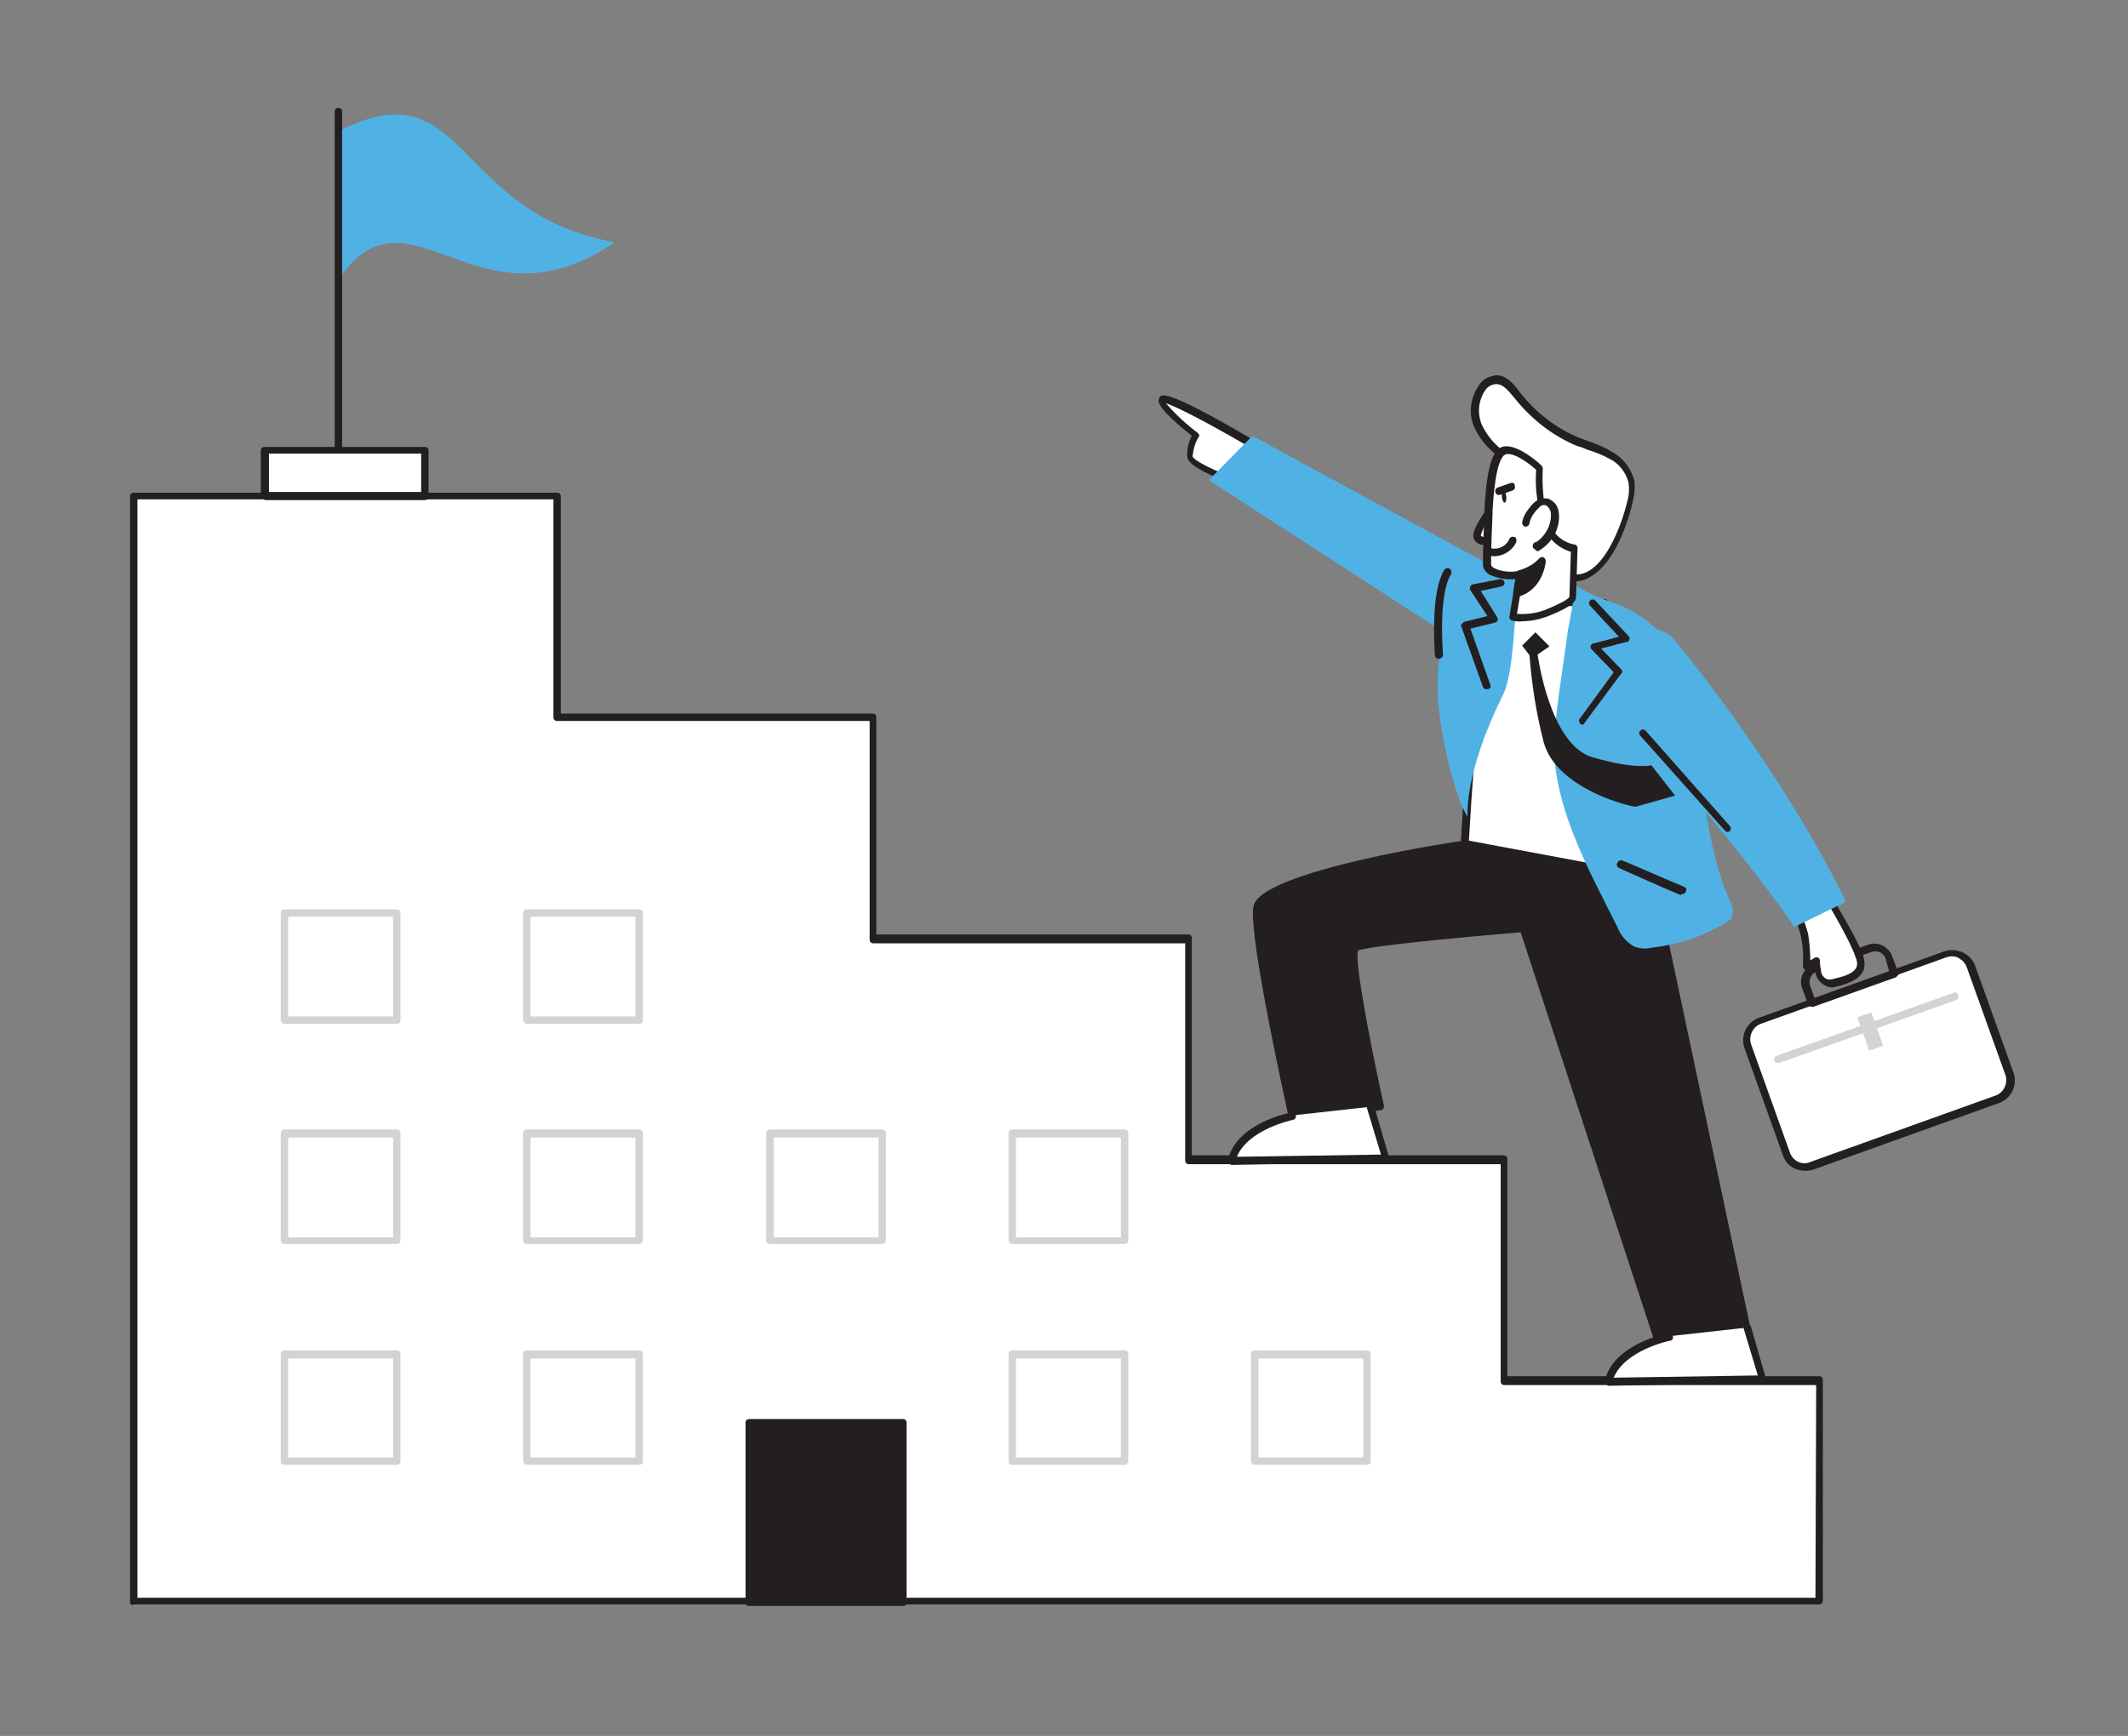 <?xml version="1.0" encoding="utf-8"?>
<!-- Generator: Adobe Illustrator 25.1.0, SVG Export Plug-In . SVG Version: 6.00 Build 0)  -->
<svg version="1.1" id="Layer_1" xmlns="http://www.w3.org/2000/svg" xmlns:xlink="http://www.w3.org/1999/xlink" x="0px" y="0px"
	 viewBox="0 0 288 235" style="enable-background:new 0 0 288 235;" xml:space="preserve">
<rect x="0" y="0" width="288" height="235" fill="#808080" stroke="none"/>
<style type="text/css">
	.st0{fill:#50B2E4;}
	.st1{fill:#FFFFFF;}
	.st2{fill:#231F20;}
	.st3{fill:#D1D3D4;}
	.st4{fill:none;}
</style>
<g id="_162_career_flatline">
	<path class="st0" d="M45.8,17.8v20c9.7-14,18.7,7.8,37.4-5C61.1,28.8,63.2,8.8,45.8,17.8z"/>
	<polygon class="st1" points="18.1,67.1 18.1,216.9 246.4,216.9 246.4,186.9 203.6,186.9 203.6,157 160.9,157 160.9,157 160.9,157 
		160.9,157 160.9,127 118.2,127 118.2,127 118.2,97.1 75.4,97.1 75.4,67.1 	"/>
	<path class="st2" d="M17.6,216.9V67.2c0-0.3,0.2-0.5,0.5-0.5h57.3c0.3,0,0.5,0.2,0.5,0.5v29.4h42.2l0,0c0.3,0,0.5,0.2,0.5,0.5v29.4
		h42.2c0.3,0,0.5,0.2,0.5,0.5v29.4h42.2l0,0c0.3,0,0.5,0.2,0.5,0.5v29.4h42.2l0,0c0.3,0,0.5,0.2,0.5,0.5v29.9l0,0
		c0,0.3-0.2,0.5-0.5,0.5H18.1C17.8,217.4,17.6,217.1,17.6,216.9z M245.8,187.5h-42.2c-0.3,0-0.5-0.2-0.5-0.5v-29.4h-42.2l0,0
		c-0.3,0-0.5-0.2-0.5-0.5v-29.4h-42.2l0,0c-0.3,0-0.5-0.2-0.5-0.5V97.6H75.4l0,0c-0.3,0-0.5-0.2-0.5-0.5V67.6H18.6v148.7h227.1
		L245.8,187.5L245.8,187.5z"/>
	<path class="st1" d="M266.8,130.9l5.2,14.5c0.5,1.4-0.2,3-1.6,3.5l-25.1,9c-1.4,0.5-3-0.2-3.5-1.6l-5.2-14.5
		c-0.5-1.4,0.2-3,1.6-3.5l25.1-9C264.7,128.8,266.3,129.5,266.8,130.9z"/>
	<path class="st2" d="M241.3,156.4l-5.2-14.5c-0.6-1.7,0.3-3.5,1.9-4.1l25.1-9c0.8-0.3,1.7-0.2,2.5,0.1c0.8,0.4,1.4,1,1.7,1.8
		l5.2,14.5c0.6,1.7-0.3,3.5-1.9,4.1l-25.1,9l0,0c-0.3,0.1-0.7,0.2-1.1,0.2C242.9,158.5,241.7,157.7,241.3,156.4z M245,157.3l25.1-9
		c1.1-0.4,1.7-1.7,1.3-2.8l-5.2-14.5c-0.2-0.6-0.6-1-1.1-1.3s-1.1-0.3-1.7-0.1l-25.1,9c-1.1,0.4-1.7,1.7-1.3,2.8l5.2,14.5
		C242.6,157.2,243.9,157.8,245,157.3L245,157.3z"/>
	<path class="st3" d="M240.7,143.9c-0.3,0-0.5-0.1-0.6-0.4c0-0.3,0.1-0.5,0.4-0.6l23.9-8.5c0.3-0.1,0.5,0,0.6,0.3s0,0.6-0.3,0.7
		l-23.9,8.5H240.7L240.7,143.9z"/>
	<path class="st2" d="M244.7,135.9l-0.8-2.1l0,0c-0.5-1.3,0.2-2.8,1.6-3.3l7.3-2.6c1.3-0.5,2.8,0.2,3.3,1.6l0.8,2.1
		c0.1,0.1,0.1,0.3,0,0.4c-0.1,0.1-0.2,0.2-0.3,0.3l-11.2,4c-0.1,0-0.1,0-0.2,0C245,136.3,244.8,136.1,244.7,135.9z M255.2,129.8
		L255.2,129.8c-0.3-0.9-1.2-1.2-2-0.9l-7.3,2.6c-0.8,0.3-1.2,1.2-0.9,2l0.6,1.7l10.1-3.6L255.2,129.8z"/>
	<path class="st1" d="M171.1,60.9c0,0-12.8-7.7-13.6-6.9s4.5,4.9,4.5,4.9s-1.1,2-0.8,3c0.3,1.1,4.9,2.8,4.9,2.8"/>
	<path class="st2" d="M166,65.2c-1.5-0.6-5-2-5.3-3.2c-0.1-1,0.1-2.1,0.6-3c-1.5-1.2-4.4-3.6-4.5-4.7c0-0.2,0.1-0.5,0.2-0.6
		c0.3-0.3,1-1.1,14.2,6.8l0,0c0.2,0.1,0.3,0.4,0.1,0.7l0,0c-0.1,0.2-0.4,0.3-0.7,0.2c-5.2-3.1-11.1-6.3-12.8-6.8
		c1.3,1.5,2.7,2.8,4.3,4c0.2,0.2,0.3,0.4,0.1,0.6c-0.5,0.8-0.7,1.7-0.8,2.6c0.2,0.5,2.3,1.6,4.6,2.5c0.3,0.1,0.5,0.3,0.4,0.6
		c-0.1,0.3-0.3,0.5-0.6,0.4C166.1,65.3,166,65.3,166,65.2z"/>
	<path class="st1" d="M247.3,120.7c0.5,0.9,3.9,6.5,4.6,8.6c0.2,0.5,0.3,1,0.2,1.6c-0.4,1.3-2.3,1.8-3.5,2.1c-0.3,0.1-0.7,0.1-1,0.1
		c-0.6-0.2-1.1-0.6-1.3-1.2c-0.2-0.6-0.3-1.2-0.3-1.8c-0.4,0.4-1,0.4-1.4,0.8c0.1-1.5,0-2.9-0.3-4.3c-0.4-1.6-1.2-3.6-1.2-3.6"/>
	<path class="st2" d="M247.5,133.6c-0.8-0.2-1.4-0.8-1.7-1.5c-0.1-0.4-0.2-0.8-0.3-1.2l0,0c-0.2,0.1-0.4,0.2-0.6,0.3
		c-0.1,0.2-0.4,0.2-0.6,0.1c-0.2-0.1-0.3-0.3-0.3-0.5c0.1-1.4,0-2.8-0.3-4.2c-0.4-1.5-1.1-3.5-1.1-3.5c-0.1-0.3,0-0.6,0.3-0.6
		c0.3-0.1,0.6,0,0.6,0.3c0,0.1,0.8,2.1,1.2,3.6c0.2,1.2,0.3,2.4,0.3,3.6l0,0c0.2-0.1,0.4-0.2,0.5-0.3s0.4-0.1,0.5-0.1
		c0.2,0.1,0.3,0.3,0.3,0.4c0,0.6,0.1,1.1,0.2,1.7c0.1,0.4,0.5,0.8,0.9,0.9c0.3,0,0.5,0,0.8-0.1c0.8-0.2,2.8-0.6,3.1-1.7
		c0.1-0.4,0-0.9-0.2-1.3c-0.6-1.9-3.5-6.9-4.5-8.5c-0.1-0.2,0-0.4,0.1-0.6c0.2-0.2,0.5-0.2,0.7,0.1c0,0.1,3.9,6.4,4.7,8.7
		c0.2,0.6,0.3,1.2,0.2,1.9c-0.5,1.7-2.8,2.2-3.9,2.5C248.1,133.7,247.9,133.7,247.5,133.6C247.7,133.6,247.6,133.6,247.5,133.6z"/>
	<path class="st0" d="M226.2,86.1c16.5,20.2,23.6,36,23.6,36l-7,3.4c-2.9-5.1-24.3-30.7-24.9-31C218,94.4,219.1,81.5,226.2,86.1z"/>
	<path class="st2" d="M223.5,118.9l13.5,63.7l-11.6,1.8l-19.2-58.8c0,0-21.5,1.7-22.7,2.7s3.4,21.5,3.4,21.5l-12,1.3
		c0,0-5.3-23.5-4.8-28.1s28.1-8.7,28.1-8.7L223.5,118.9z"/>
	<path class="st2" d="M224.9,184.6l-19.1-58.4c-8.2,0.7-21,1.9-22,2.5c-0.5,1.1,1.4,11.5,3.5,21c0,0.1,0,0.3-0.1,0.4
		c-0.1,0.1-0.2,0.2-0.4,0.2l-11.9,1.3c-0.3,0-0.5-0.1-0.5-0.4c-0.2-1-5.3-23.7-4.8-28.3c0.1-0.8,0.4-3.2,14.6-6.5
		c6.9-1.6,13.8-2.6,13.9-2.6c0.1,0,0.1,0,0.2,0l25.3,4.7c0.2,0,0.4,0.2,0.4,0.4l13.5,63.7c0,0.1,0,0.3-0.1,0.4
		c-0.1,0.1-0.2,0.2-0.3,0.2l-11.6,1.8h-0.1C225.2,184.9,225,184.8,224.9,184.6z M223,119.4l-24.9-4.6c-10.5,1.6-27.2,5.2-27.6,8.2
		c-0.5,4.1,4,24.3,4.7,27.5l10.9-1.1c-2-9.4-4.3-20.5-3-21.4c1.2-1,17.9-2.4,23-2.8c0.2,0,0.4,0.1,0.5,0.3l19.1,58.4l10.7-1.6
		L223,119.4z"/>
	<path class="st1" d="M202.2,82.4c2.3-1.3,15-0.8,15-0.8l6.3,37.3l-25.3-4.7C198.2,114.2,199.9,83.8,202.2,82.4z"/>
	<path class="st2" d="M223.4,119.4l-25.3-4.7c-0.3,0-0.4-0.3-0.4-0.5c0.4-7.2,1.9-30.9,4.3-32.2c2.3-1.3,13.9-0.9,15.2-0.9
		c0.2,0,0.4,0.2,0.5,0.4l6.3,37.3c0,0,0,0,0,0.1C224,119.2,223.8,119.4,223.4,119.4L223.4,119.4z M216.8,82.1
		c-3.8-0.1-12.6-0.2-14.3,0.8c-1.3,0.9-2.9,16.4-3.7,30.9l24.1,4.5L216.8,82.1L216.8,82.1z"/>
	<path class="st0" d="M228.6,89.5c1.3,9.6,1.5,23.5,5.5,32.4c0.4,0.6,0.5,1.4,0.3,2.2c-0.2,0.4-0.6,0.7-1,0.9
		c-3,1.8-6.4,2.9-9.9,3.3c-0.8,0.2-1.7,0.1-2.4-0.2c-1-0.6-1.8-1.5-2.2-2.6c-3.9-7.8-9.3-17.3-8.5-26.4c0.4-4.6,1.2-9.2,1.8-13.8
		c0.1-0.5,1.2-5.9,0.8-6.2C219,83,219.8,79.9,228.6,89.5z"/>
	<path class="st0" d="M205.8,78.9c-0.1,0-0.8,5.5-0.8,5.7c-0.2,2.4-0.5,7.3-1.6,9.5c-2.3,4.6-4.9,11.3-4.8,16.5
		c-2.3-4.1-4.4-14.4-4-19.2c0.1-0.6,0.7-16.4,0.8-16.4C199.5,74.3,205.9,78.9,205.8,78.9z"/>
	<path class="st2" d="M206,87.4l1,1.3c0.3,3.9,0.9,7.8,1.9,11.7c1.7,6.5,12.1,8.9,12.5,8.8s5.3-1.5,5.3-1.5l-3.2-4.1
		c0,0-2.2,0.6-8-1.1s-7.4-13.9-7.4-13.9l1.6-1.1l-1.9-1.9L206,87.4z"/>
	<path class="st2" d="M214.2,98.1c-0.1,0-0.2,0-0.3-0.1c-0.2-0.2-0.3-0.5-0.1-0.7l4.6-6.3l-3-3.1c-0.1-0.1-0.2-0.3-0.1-0.5
		c0.1-0.2,0.2-0.3,0.4-0.3l3.4-0.9l-3.9-4.2c-0.2-0.2-0.2-0.5,0-0.7s0.5-0.2,0.7,0l4.5,4.8c0.1,0.1,0.2,0.3,0.1,0.5
		c0,0.2-0.2,0.3-0.4,0.3l-3.4,0.9l2.7,2.8c0.2,0.2,0.2,0.5,0,0.6l-4.9,6.6C214.4,98,214.3,98.1,214.2,98.1L214.2,98.1z"/>
	<path class="st2" d="M227.3,121.1c-2.9-1.2-8.2-3.6-8.2-3.6l0,0c-0.2-0.1-0.4-0.4-0.2-0.7c0.1-0.3,0.4-0.4,0.7-0.3
		c0.1,0,5.3,2.3,8.2,3.5c0.3,0.1,0.5,0.3,0.4,0.6s-0.3,0.5-0.6,0.4C227.5,121.2,227.4,121.2,227.3,121.1z"/>
	<path class="st0" d="M198.2,87.4L163.6,65l5.9-6c0,0,33.4,18.2,33.9,18.4L198.2,87.4z"/>
	<path class="st2" d="M194.2,88.7c0-0.3-0.7-8.5,1.3-11.6c0.2-0.2,0.4-0.3,0.7-0.1c0.2,0.1,0.3,0.4,0.2,0.7
		c-1.8,2.8-1.1,10.9-1.1,10.9c0,0.3-0.2,0.5-0.5,0.6l0,0C194.5,89.2,194.2,89,194.2,88.7z"/>
	<path class="st2" d="M200.7,93l-2.9-8.1c-0.1-0.1-0.1-0.3,0-0.4s0.2-0.2,0.3-0.3l3.2-0.8l-2.3-3.5c-0.1-0.1-0.1-0.3,0-0.5
		s0.2-0.3,0.4-0.3l3.6-0.7l0,0c0.3,0,0.5,0.1,0.6,0.4l0,0c0.1,0.3-0.1,0.5-0.4,0.6l-2.8,0.6l2.2,3.5c0,0,0,0.1,0.1,0.2
		c0.1,0.3-0.1,0.5-0.4,0.6l-3.3,0.8l2.7,7.6l0,0c0.1,0.3,0,0.5-0.3,0.6h-0.2C200.9,93.3,200.8,93.2,200.7,93z"/>
	<path class="st1" d="M174.9,151c0,0-7.1,1.5-8.1,6.1l20.9-0.4l-2-6.9"/>
	<path class="st2" d="M166.3,157.4c-0.1-0.1-0.1-0.3-0.1-0.4c1.1-4.9,8.3-6.4,8.6-6.4s0.5,0.1,0.6,0.4c0,0.3-0.1,0.5-0.4,0.6
		c-0.1,0-6.1,1.3-7.6,5l19.5-0.3L185,150c-0.1-0.3,0.1-0.6,0.4-0.6c0.3-0.1,0.6,0.1,0.6,0.4l2,6.9c0,0.2,0,0.3-0.1,0.4
		c-0.1,0.1-0.2,0.2-0.4,0.2l-20.9,0.4l0,0C166.6,157.6,166.4,157.6,166.3,157.4z"/>
	<path class="st1" d="M211.9,77.9c-3-1.2-4.7-3.5-6.3-6c-0.8-1.1-1.6-2.3-2.2-3.6c-0.6-1.2-1-2.5-1.1-3.8c-0.1-1.4,0.3-1.7,1.3-2.8
		c-1.4-1.2-2.8-2.3-3.4-4.1c-0.7-1.7-0.5-3.7,0.6-5.2c0.5-0.6,1.2-1,1.9-1.1c1.2,0,2.1,1.1,2.8,2c2.2,2.8,5.1,5,8.4,6.4
		c1.5,0.5,2.9,1.1,4.3,1.9c1.4,0.7,2.5,2,2.8,3.6c0.1,0.8,0.1,1.6-0.1,2.4c-0.8,3.7-3.8,12-8.7,10.3L211.9,77.9z"/>
	<path class="st2" d="M212,78.5L212,78.5l-0.3-0.1c-3-1.2-4.8-3.5-6.6-6.2l-0.5-0.8c-0.7-0.9-1.3-1.9-1.8-2.9
		c-0.6-1.3-1-2.6-1.2-4.1c-0.1-1,0.3-2.1,1.1-2.7c-1.4-1-2.5-2.4-3.2-3.9c-0.8-1.9-0.5-4,0.7-5.7c0.5-0.8,1.4-1.2,2.3-1.3l0,0
		c1.4,0,2.4,1.2,3.2,2.3c2.1,2.7,4.9,4.9,8.1,6.2l1.4,0.5c1.1,0.4,2.1,0.8,3,1.4c1.5,0.8,2.6,2.3,3,3.9c0.1,0.9,0,1.8-0.2,2.7
		c-0.6,2.8-2.5,8.5-5.8,10.3c-0.6,0.4-1.4,0.6-2.1,0.6C212.9,78.7,212.4,78.6,212,78.5z M212,78L212,78z M201.1,52.7
		c-1,1.4-1.2,3.1-0.6,4.7c0.7,1.5,1.7,2.7,3,3.7l0.2,0.2c0.1,0.1,0.2,0.2,0.2,0.4c0,0.1,0,0.3-0.1,0.4l-0.3,0.4
		c-0.6,0.5-1,1.3-0.8,2c0.1,1.3,0.5,2.5,1.1,3.7c0.5,1,1,1.9,1.7,2.7l0.5,0.8c1.8,2.6,3.3,4.7,6.1,5.8l0.2,0.1
		c0.9,0.3,1.9,0.2,2.7-0.3c2.7-1.5,4.6-6.6,5.3-9.7c0.2-0.7,0.2-1.5,0.1-2.3c-0.4-1.4-1.3-2.6-2.6-3.2c-0.9-0.5-1.9-0.9-2.9-1.2
		c-0.5-0.2-0.9-0.4-1.4-0.5c-3.4-1.4-6.3-3.7-8.6-6.6c-0.7-0.8-1.4-1.8-2.4-1.8l0,0C202,52,201.4,52.3,201.1,52.7z"/>
	<path class="st1" d="M202,73.2c0,0-1.6,0.4-2-0.4c-0.4-0.7,2.1-4.1,2.1-4.1"/>
	<path class="st2" d="M199.5,73c-0.5-0.9,0.9-3,2.1-4.6l0,0c0.2-0.2,0.5-0.3,0.7-0.1c0.2,0.2,0.3,0.5,0.1,0.7c-0.9,1-1.6,2.2-2,3.5
		c0.2,0.3,1,0.2,1.5,0.1c0.3-0.1,0.6,0.1,0.6,0.4s-0.1,0.6-0.4,0.6c-0.3,0.1-0.6,0.1-1,0.1C200.5,73.9,199.8,73.6,199.5,73z"/>
	<path class="st1" d="M208.3,63.4c0,0-0.4,4.6,0.9,7.7c0.6,1.7,2,2.9,3.8,3.2l-0.2,6.7c0,0-0.1,0.7-3.2,1.9
		c-3.1,1.2-4.9,0.6-4.9,0.6l1-5.7c-0.7,0.4-4.5,0.1-4.5-1.3c0-2.3,0.1-4.6,0.2-6.9c0.1-1.6,0.3-7.2,1.8-8.3
		C204.8,60.1,208.3,63.4,208.3,63.4z"/>
	<path class="st2" d="M204.6,84c-0.2-0.1-0.4-0.3-0.3-0.6l0.8-5c-1.2,0.1-2.4-0.1-3.5-0.6c-0.5-0.3-0.9-0.8-0.9-1.4
		c0-2.3,0.1-4.6,0.2-7V69c0.2-3.5,0.6-7.3,2-8.3l0,0c1.7-1.2,5.1,1.7,5.7,2.3c0.1,0.1,0.2,0.3,0.2,0.4c0,0-0.3,4.5,0.9,7.4
		c0.5,1.5,1.8,2.6,3.3,2.9c0.3,0,0.5,0.2,0.5,0.5l-0.2,6.7c0,0.4-0.5,1.2-3.5,2.4c-1.2,0.5-2.5,0.8-3.8,0.8
		C205.6,84.2,205.1,84.1,204.6,84z M212.6,74.7c-1.7-0.5-3.1-1.8-3.7-3.5c-0.8-2.5-1.2-5-1-7.6c-1.3-1.2-3.5-2.6-4.3-2
		c-1.2,0.9-1.5,5.9-1.6,7.5v0.4c-0.1,2.3-0.2,4.6-0.2,6.9c0,0.2,0.1,0.3,0.4,0.5c1,0.5,2.2,0.6,3.3,0.4c0.2-0.1,0.4-0.1,0.5,0
		c0.2,0.1,0.2,0.3,0.2,0.5l-0.9,5.3c1.4,0.1,2.9-0.1,4.2-0.7c2.2-0.9,2.8-1.4,2.9-1.6L212.6,74.7z"/>
	<path class="st1" d="M204.6,73.1c-0.5,1.2-1.9,1.9-3.2,1.5"/>
	<path class="st2" d="M201.3,75.2L201.3,75.2c-0.3-0.1-0.4-0.4-0.3-0.7c0.1-0.3,0.4-0.4,0.7-0.3c1.1,0.3,2.2-0.3,2.6-1.3
		c0.1-0.2,0.4-0.3,0.7-0.2c0.2,0.1,0.3,0.4,0.2,0.7c-0.5,1.1-1.7,1.9-3,1.9C201.9,75.3,201.6,75.2,201.3,75.2z"/>
	<path class="st1" d="M208,73.7l-0.1,0.1c1.6-0.8,2.5-2.5,2.6-4.2c0-0.4-0.1-0.8-0.2-1.2c-0.2-0.4-0.5-0.7-0.9-0.8
		c-0.4-0.1-0.9,0-1.3,0.3c-0.3,0.3-0.7,0.6-0.9,1c-0.4,0.4-0.6,1-0.7,1.5"/>
	<path class="st2" d="M207.5,74.2c-0.1-0.2-0.1-0.5,0.1-0.7c0.1-0.1,0.2-0.1,0.3-0.1c1.2-0.8,2-2.2,2-3.6c0-0.3,0-0.6-0.2-0.9
		c-0.1-0.2-0.3-0.4-0.5-0.5c-0.3-0.1-0.6,0-0.8,0.2c-0.3,0.3-0.6,0.6-0.8,0.9c-0.3,0.4-0.5,0.8-0.6,1.3c0,0.3-0.3,0.5-0.5,0.5l0,0
		c-0.3,0-0.5-0.3-0.5-0.5c0.1-0.7,0.4-1.3,0.8-1.8c0.3-0.4,0.6-0.8,1-1.1c0.5-0.4,1.1-0.5,1.7-0.4c0.5,0.2,0.9,0.5,1.2,1
		c0.2,0.4,0.3,0.9,0.3,1.4c0,2-1.1,3.7-2.8,4.7c-0.1,0-0.1,0-0.2,0C207.7,74.3,207.6,74.3,207.5,74.2z"/>
	<path class="st2" d="M205.3,80.3c3.1-0.8,3.4-4.3,3.4-4.3c-0.8,0.9-1.8,1.5-3,1.8L205.3,80.3z"/>
	<path class="st2" d="M205,80.7c-0.1-0.1-0.2-0.3-0.2-0.5l0.4-2.6c0-0.2,0.2-0.4,0.4-0.4c1-0.3,2-0.8,2.7-1.6
		c0.1-0.1,0.3-0.2,0.4-0.2c0.3,0,0.5,0.3,0.5,0.6c0,0.2-0.4,3.9-3.8,4.8h-0.1C205.2,80.8,205.1,80.8,205,80.7z M206.2,78.1l-0.2,1.4
		c0.8-0.5,1.5-1.2,1.9-2.1C207.3,77.7,206.7,78,206.2,78.1z"/>
	<ellipse transform="matrix(0.995 -0.103 0.103 0.995 -5.845 21.338)" class="st2" cx="203.5" cy="67.2" rx="0.3" ry="0.8"/>
	<line class="st4" x1="204.5" y1="65.9" x2="202.8" y2="66.5"/>
	<path class="st2" d="M202.4,66.7c-0.1-0.3,0-0.6,0.3-0.7l1.7-0.6c0.3-0.1,0.6,0,0.6,0.3c0.1,0.3,0,0.6-0.3,0.7L203,67
		c-0.1,0-0.1,0-0.2,0C202.6,67,202.5,66.9,202.4,66.7z"/>
	<line class="st4" x1="222.4" y1="99.2" x2="233.9" y2="112.2"/>
	<path class="st2" d="M233.5,112.5L222,99.6l0,0c-0.2-0.2-0.2-0.5,0-0.7s0.5-0.2,0.7,0l11.4,12.9c0.2,0.2,0.2,0.5,0,0.7
		c-0.1,0.1-0.2,0.1-0.3,0.1C233.7,112.7,233.6,112.6,233.5,112.5z"/>
	<path class="st1" d="M225.8,180.9c0,0-7.1,1.5-8.1,6.1l20.9-0.4l-2-6.9"/>
	<path class="st2" d="M217.3,187.3c-0.1-0.1-0.1-0.3-0.1-0.4c1.1-4.9,8.3-6.4,8.6-6.4c0.3-0.1,0.6,0.1,0.6,0.4
		c0.1,0.3-0.1,0.6-0.4,0.6c-0.1,0-6.1,1.3-7.6,5l19.5-0.3l-1.9-6.3c-0.1-0.3,0.1-0.6,0.4-0.6s0.6,0.1,0.6,0.4l2,6.9v0.1
		c0,0.3-0.2,0.5-0.5,0.5l-20.9,0.4l0,0C217.5,187.5,217.4,187.4,217.3,187.3z"/>
	<path class="st2" d="M45.3,66.5V15.1c0-0.3,0.2-0.5,0.5-0.5s0.5,0.2,0.5,0.5v51.4c0,0.3-0.2,0.5-0.5,0.5S45.3,66.8,45.3,66.5z"/>
	<rect x="101.4" y="192.6" class="st2" width="20.8" height="24.3"/>
	<path class="st2" d="M101.4,217.4c-0.3,0-0.5-0.2-0.5-0.5v-24.3c0-0.3,0.2-0.5,0.5-0.5h20.8c0.3,0,0.5,0.2,0.5,0.5v24.3l0,0
		c0,0.3-0.2,0.5-0.5,0.5H101.4L101.4,217.4z M121.7,193.1H102v23.3h19.8L121.7,193.1z"/>
	<path class="st3" d="M169.3,197.8v-14.5c0-0.3,0.2-0.5,0.5-0.5H185c0.3,0,0.5,0.2,0.5,0.5v14.5c0,0.3-0.2,0.5-0.5,0.5h-15.2
		C169.6,198.3,169.3,198.1,169.3,197.8z M184.5,183.9h-14.2v13.4h14.2V183.9z"/>
	<path class="st3" d="M136.5,197.8v-14.5c0-0.3,0.2-0.5,0.5-0.5h15.2c0.3,0,0.5,0.2,0.5,0.5v14.5c0,0.3-0.2,0.5-0.5,0.5H137
		C136.7,198.3,136.5,198.1,136.5,197.8z M151.7,183.9h-14.2v13.4h14.2V183.9z"/>
	<path class="st3" d="M70.8,197.8v-14.5c0-0.3,0.2-0.5,0.5-0.5h15.2c0.3,0,0.5,0.2,0.5,0.5v14.5c0,0.3-0.2,0.5-0.5,0.5H71.3
		C71.1,198.3,70.8,198.1,70.8,197.8z M86,183.9H71.8v13.4H86V183.9z"/>
	<path class="st3" d="M38,197.8v-14.5c0-0.3,0.2-0.5,0.5-0.5h15.2c0.3,0,0.5,0.2,0.5,0.5v14.5c0,0.3-0.2,0.5-0.5,0.5H38.5
		C38.2,198.3,38,198.1,38,197.8z M53.2,183.9H39v13.4h14.2V183.9z"/>
	<path class="st3" d="M71.3,168.4c-0.3,0-0.5-0.2-0.5-0.5v-14.5c0-0.3,0.2-0.5,0.5-0.5h15.2c0.3,0,0.5,0.2,0.5,0.5v14.5
		c0,0.3-0.2,0.5-0.5,0.5H71.3L71.3,168.4z M86,154H71.8v13.5H86V154z"/>
	<path class="st3" d="M38.5,168.4c-0.3,0-0.5-0.2-0.5-0.5v-14.5c0-0.3,0.2-0.5,0.5-0.5h15.2c0.3,0,0.5,0.2,0.5,0.5v14.5
		c0,0.3-0.2,0.5-0.5,0.5H38.5L38.5,168.4z M53.2,154H39v13.5h14.2V154z"/>
	<path class="st3" d="M137,168.4c-0.3,0-0.5-0.2-0.5-0.5v-14.5c0-0.3,0.2-0.5,0.5-0.5h15.2c0.3,0,0.5,0.2,0.5,0.5v14.5
		c0,0.3-0.2,0.5-0.5,0.5H137L137,168.4z M151.7,154h-14.2v13.5h14.2V154z"/>
	<path class="st3" d="M104.2,168.4c-0.3,0-0.5-0.2-0.5-0.5v-14.5c0-0.3,0.2-0.5,0.5-0.5h15.2c0.3,0,0.5,0.2,0.5,0.5v14.5
		c0,0.3-0.2,0.5-0.5,0.5H104.2L104.2,168.4z M118.9,154h-14.2v13.5h14.2V154z"/>
	<path class="st3" d="M70.8,138.1v-14.5c0-0.3,0.2-0.5,0.5-0.5h15.2c0.3,0,0.5,0.2,0.5,0.5v14.5c0,0.3-0.2,0.5-0.5,0.5H71.3
		C71.1,138.6,70.8,138.3,70.8,138.1z M86,124.1H71.8v13.5H86V124.1z"/>
	<path class="st3" d="M38,138.1v-14.5c0-0.3,0.2-0.5,0.5-0.5h15.2c0.3,0,0.5,0.2,0.5,0.5v14.5c0,0.3-0.2,0.5-0.5,0.5H38.5
		C38.2,138.6,38,138.3,38,138.1z M53.2,124.1H39v13.5h14.2V124.1z"/>
	<rect x="35.8" y="60.9" class="st1" width="21.7" height="6.2"/>
	<path class="st2" d="M35.3,67.2V61c0-0.3,0.2-0.5,0.5-0.5h21.7c0.3,0,0.5,0.2,0.5,0.5v6.2c0,0.3-0.2,0.5-0.5,0.5H35.9
		C35.6,67.6,35.3,67.4,35.3,67.2z M57,61.4H36.4v5.2H57V61.4z"/>
	<rect x="252.1" y="137.2" transform="matrix(0.943 -0.333 0.333 0.943 -32.046 92.278)" class="st3" width="2" height="4.8"/>
</g>
</svg>
